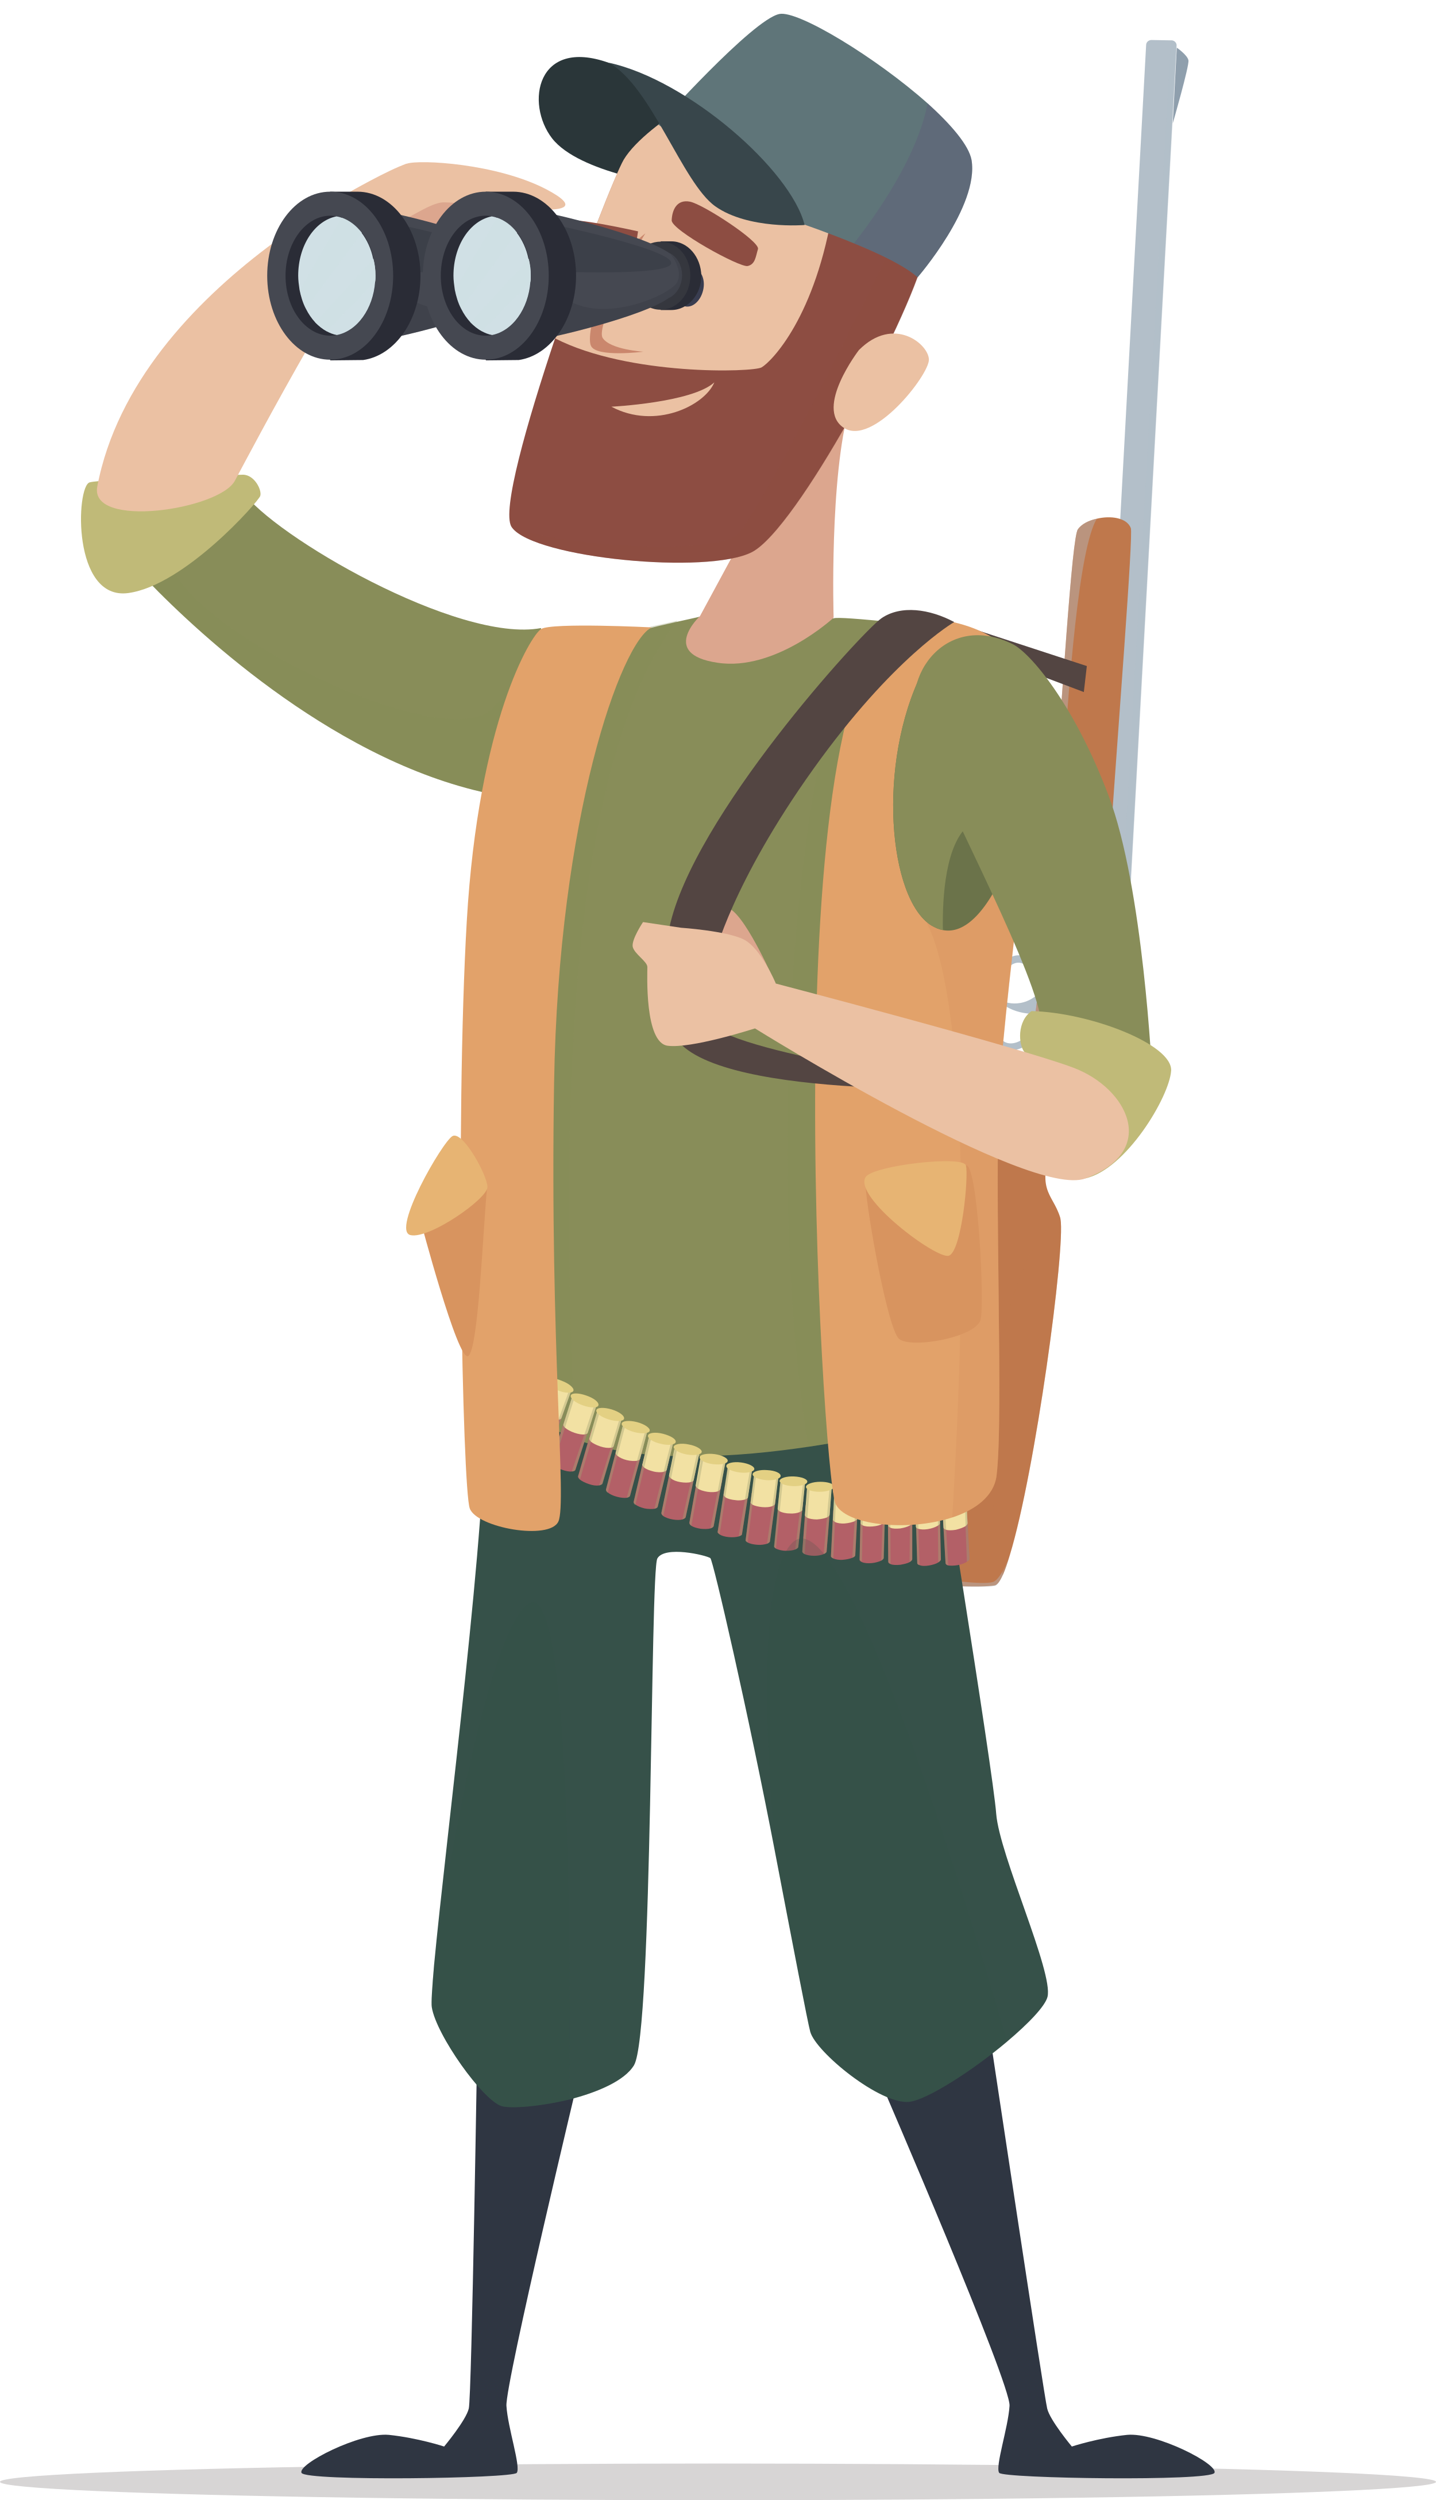 <svg xmlns="http://www.w3.org/2000/svg" width="431" height="750" viewBox="0 0 431 750">
    <g fill="none" fill-rule="evenodd" transform="translate(0 4)">
        <ellipse cx="215.5" cy="740.5" fill="#857E7E" opacity=".322" rx="215.5" ry="5.5"/>
        <g fill-rule="nonzero">
            <path fill="#DCA68E" d="M112.7 59.1c.6 4.7 10.5 9.9 16.9 7 6.4-2.9 17.5 0 19.2-5.2 1.7-5.2-22.7-7-27.4-5.8-4.6 1.1-8.7 4-8.7 4z"/>
            <path fill="#888D59" d="M162.4 184.4s-.8 13.2-5.8 29.6c-2 6.5-4.6 13.5-8 20.4-46.5-9-88.1-47.4-104.4-64.3-4.8-4.9-7.4-8-7.4-8s31.4-12.2 36.1-18.6c8.7 12.9 64.6 45.6 89.5 40.9z"/>
            <path fill="#888D59" d="M156.6 214c-2 6.5-4.6 13.5-8 20.4-46.5-9-88.1-47.4-104.4-64.3 3.4-4.2 7.2-7.4 7.2-7.4-2.3 18.6 82.7 61.7 96.7 45.4 4.4-5.1 7.1-1.5 8.5 5.9z" opacity=".3"/>
            <path fill="#B3BFC9" d="M296.4 297.5c.5-9 4.7-14.4 8.7-14.9 1.7-.2 6 .2 8.3 8.8v.1c0 .3 1 8.6-1.6 14-1.5 3.2-5.9 6.3-9.7 5.4-2.6-.6-5.7-3-5.8-11.4 0-.7.1-1.3.1-2zm14.8-5.6c-1.2-4.8-3.4-7.4-5.9-7.1-3.4.4-6.9 6.2-6.9 14.8 0 5.4 1.5 8.8 4.1 9.3 2.7.6 6.1-1.8 7.3-4.2 2.2-4.7 1.5-12 1.4-12.8z"/>
            <path fill="#B3BFC9" d="M313.2 292.4c-5.1 6.5-11.5 4.6-13.4 3.4 2.5 4.2 12.5 5.6 14.3 3 1.9-2.6-.9-6.4-.9-6.4zM328.8 287.6L344 9.5c0-.8.7-1.5 1.6-1.5l5.7.1h.3c.9 0 1.6.8 1.5 1.6l-15 273.6c-.1 1.8-1.3 2.8-2.8 3.4-2.6 1.2-6.5.9-6.5.9z"/>
            <path fill="#BF784C" d="M246.1 458.7c.6-11.7 43.6-77.3 44.2-87.8.6-10.4-6.9-8-10.9-8.9-4.1-.9-10.9-22.2-2.2-23 8.6-.8 25.5-8.1 31.2-25.6 1.3-4.1 2.7-14.8 4.1-28.8 1.1-11.2 2.1-24.4 3.2-38.1 3.2-42.4 6-89.2 7.8-91.7 1.1-1.6 3.3-2.7 5.7-3.2 4.2-1 9-.3 10.2 2.8.8 2-3.9 60.9-6.4 97.8-1.1 15.8-1.8 27.6-1.5 29.1 1 5.1 4.8 5.7 5.2 8.6.1.5-.3 1.9-1.1 3.9-3.4 8.7-13.8 29.3-18.9 42.9-6.3 16.8-.9 16.8 1.5 24.5 0 .1.1.3.1.5 1.5 8.8-7.6 75.9-15.2 100.7-.7 2.4-1.4 4.5-2.1 6-.9 2-1.7 3.1-2.5 3.2-7.7 1.3-53-1.2-52.4-12.9z"/>
            <path fill="#B3BFC9" d="M328 285.1s-11-.2-15.6-.5c1.1-11.2 2.1-24.4 3.2-38.1 1.6-2.5 4-4.8 6.6-3.7 5 2 1.1 9.1 1.1 9.1s6 .2 9.6.4c-1.1 15.8-1.8 27.6-1.5 29.1 1 5.1 4.8 5.7 5.3 8.5.1.5-.3 1.9-1.1 3.9-3.5-2.4-7.6-8.7-7.6-8.7z"/>
            <path fill="#B3BFC9" d="M320.2 250.3c-1.3-.1-2.3-1.2-2.2-2.5.1-1.3 1.2-2.3 2.5-2.2 1.3.1 2.3 1.2 2.2 2.5 0 1.2-1.2 2.2-2.5 2.2z"/>
            <path fill="#8F9FAD" d="M353.2 10.3s3.2 2.2 3.5 3.8C357 15.7 352 33 352 33l1.2-22.7z"/>
            <path fill="#B3BFC9" d="M335.5 286.8L351.4 8.2h.3c.9 0 1.6.8 1.5 1.6l-15 273.6c0 1.7-1.2 2.7-2.7 3.4zM246.1 458.7c.6-11.7 43.6-77.3 44.2-87.8.6-10.4-6.9-8-10.9-8.9-4.1-.9-10.9-22.2-2.2-23 8.6-.8 25.5-8.1 31.2-25.6 1.3-4.1 2.7-14.8 4.1-28.8 1.1-11.2 2.1-24.4 3.2-38.1 3.2-42.4 6-89.2 7.8-91.7 1.1-1.6 3.3-2.7 5.7-3.2-10.6 17.6-12.2 152.8-17.2 167-5.3 14.9-33.3 22.3-35.7 25.7-2.4 3.4 2.7 15.1 6.8 15.6s12.3.7 11.9 8.3c-.4 7.6-41.4 77.4-42.9 87.5-1.5 10.1 39.7 16.5 45.8 14.9 1.6-.4 3.5-3.6 5.2-8-1.7 5.5-3.3 9-4.6 9.2-7.7 1.1-53-1.4-52.4-13.1z" opacity=".4"/>
            <path fill="#BF784C" d="M301 468.5c-10.2-51.6 3.8-101.1 17.3-106.7 1.5 8.8-7.6 75.9-15.2 100.7-.8 2.4-1.5 4.5-2.1 6z" opacity=".4"/>
            <path fill="#534542" d="M326.2 195.8l-.9 7.8-38.4-14.5-2.6-7z"/>
            <path fill="#2F3642" d="M264.6 621.2s38.9 90 38.4 96.5c-.4 6.6-4.4 18.3-3.1 20.1 1.3 1.7 63.3 2.6 64.6 0 1.3-2.6-17.5-12.2-26.2-11.4-8.7.9-16.6 3.5-16.6 3.5s-6.6-7.9-7.4-11.4c-.9-3.5-17.5-114-17.5-114l-32.2 16.7zM174.2 616.8s-22.6 94.3-22.2 100.9c.4 6.6 4.4 18.3 3.1 20.1-1.3 1.7-63.3 2.6-64.6 0-1.3-2.6 17.5-12.2 26.2-11.4 8.7.9 16.6 3.5 16.6 3.5s6.6-7.9 7.4-11.4c.9-3.5 2.6-113.6 2.6-113.6l30.9 11.9z"/>
            <path fill="#365149" d="M314.4 595c-.7 2.8-5.7 8-12.1 13.4-10.2 8.6-24 17.5-29.4 18.1-8.7.9-28-14.9-29.7-21-.7-2.4-5.2-25.9-10.5-53.5-8.1-42.2-18.7-88.1-19.5-88.6-1.3-.9-13.7-3.8-15.9.1-2.2 3.9-1.3 142.4-7 152-2.8 4.7-11.1 8.2-19.4 10.3-8.7 2.1-17.4 2.8-20.3 2-5.7-1.7-19.7-21.4-21-29.7-.2-1.3.1-5.9.7-12.8 3.4-36.5 16.5-137.6 15-166.2l8.7-14.4 115.3-3.5 10.5 13.5s18.3 112.7 19.2 125.4c1 12.5 17.2 47.5 15.4 54.9z"/>
            <path fill="#888D59" d="M258.1 244.6c-1.3 35.1 5.2 181.5 5.2 181.5s-8.5 2.1-20.7 3.9c-20.1 3-50.5 5.5-70.6-2.6-2.5-1-4.9-2.2-7-3.5-23-14.6-12.3-126.6-6.2-176.8 1.8-14.7 3.1-24.1 3.1-24.1s1.6-2.1 4.1-5.3c8-10.4 25.2-32.4 29.6-33.4 2.3-.6 5.2-1.2 7.7-1.8 3.7-.8 6.7-1.5 6.7-1.5l40.2.5c1.3-.9 32.8 2.8 32.8 2.8s-6.6 7.1-13 19c-5.8 10.4-11.3 24.8-11.9 41.3z"/>
            <path fill="#888D59" d="M172 414c-2.5-.9-4.9-2.1-7-3.4-23-13.8-12.3-119.8-6.2-167.2 2.5-9.7 4.9-19.1 7.2-27.9 8-9.8 25.2-30.6 29.6-31.6 2.3-.5 5.2-1.1 7.7-1.7C172.2 222.8 168.1 319 172 414zM263.3 426.1s-8.5 2.1-20.7 3.9c-12.7-76-5.6-206.2 14.9-241.1 3.9-6.6 8.2-.4 12.5 14.3-5.7 10.6-11.3 25-11.9 41.5-1.4 35 5.2 181.4 5.2 181.4z" opacity=".3"/>
            <path fill="#B36067" d="M290.3 450.1l.7 13.5c0 .3-.3.6-.8.9-.6.4-1.6.8-2.7 1-1.2.2-2.2.2-2.9.1-.5-.1-.7-.3-.8-.6l-.8-13.5 7.3-1.4z"/>
            <path fill="#F2E1A3" d="M290 445.3l.4 7.6c0 .3-.2.6-.6.9-.6.4-1.7.8-2.9 1.1-1.2.2-2.3.2-2.9 0-.5-.1-.7-.3-.8-.6l-.4-7.6 7.2-1.4z"/>
            <path fill="#A4A275" d="M282.8 446.6l.7-.1 1.1 19c-.5-.1-.7-.3-.8-.6l-1-18.3zM290 445.3l1 18.3c0 .3-.3.6-.8.9l-.4-10.8-.1-3.5-.2-4.8.5-.1z" opacity=".4"/>
            <path fill="#E3D083" d="M290.6 444.6c0 .8-1.8 1.8-4 2.2-2.3.4-4.2.1-4.2-.7 0-.8 1.8-1.8 4-2.2 2.3-.4 4.2-.1 4.2.7z"/>
            <path fill="#B36067" d="M282.1 450.2l.3 13.6c0 .3-.3.6-.8.9-.6.4-1.6.7-2.7.9-1.2.2-2.2.2-2.9-.1-.5-.1-.7-.4-.7-.6l-.4-13.6 7.2-1.1z"/>
            <path fill="#F2E1A3" d="M281.9 445.3l.2 7.6c0 .3-.2.6-.7.8-.6.4-1.7.8-2.9 1-1.2.2-2.3.1-2.9-.1-.5-.1-.7-.4-.7-.6l-.2-7.6 7.2-1.1z"/>
            <path fill="#A4A275" d="M274.7 446.4l.7-.1.6 19.2c-.5-.1-.7-.4-.7-.6l-.6-18.5zM281.9 445.3l.5 18.4c0 .3-.3.6-.8.9l-.1-10.9v-3.5l-.1-4.9h.5z" opacity=".4"/>
            <path fill="#E3D083" d="M282.5 444.7c0 .8-1.8 1.7-4.1 2.1-2.3.3-4.2 0-4.2-.8s1.8-1.7 4.1-2.1c2.3-.4 4.2 0 4.2.8z"/>
            <path fill="#B36067" d="M273.8 450v13.7c0 .3-.3.6-.8.9-.7.4-1.7.6-2.8.8-1.2.1-2.2.1-2.9-.2-.5-.2-.7-.4-.7-.7l-.1-13.7 7.3-.8z"/>
            <path fill="#F2E1A3" d="M273.8 445.1v7.7c0 .3-.3.6-.7.8-.7.4-1.7.7-2.9.9-1.2.1-2.3.1-2.9-.2-.5-.2-.7-.4-.7-.7v-7.7l7.2-.8z"/>
            <path fill="#A4A275" d="M266.5 445.9l.7-.1.1 19.3c-.5-.2-.7-.4-.7-.7l-.1-18.5zM273.8 445.1v18.6c0 .3-.3.6-.8.9l.1-11v-3.5l.1-4.9.6-.1z" opacity=".4"/>
            <path fill="#E3D083" d="M274.4 444.5c0 .8-1.9 1.7-4.1 1.9-2.3.3-4.1-.2-4.2-1 0-.8 1.9-1.7 4.1-1.9 2.4-.3 4.2.1 4.2 1z"/>
            <path fill="#B36067" d="M265.6 449.5l-.4 13.8c0 .3-.3.6-.8.9-.7.3-1.7.6-2.8.7-1.2.1-2.2 0-2.9-.3-.4-.2-.7-.4-.7-.7l.3-13.8 7.3-.6z"/>
            <path fill="#F2E1A3" d="M265.8 444.6l-.2 7.7c0 .3-.3.5-.7.8-.7.4-1.7.7-3 .8-1.2.1-2.3 0-2.9-.3-.5-.2-.7-.4-.7-.7l.2-7.7 7.3-.6z"/>
            <path fill="#A4A275" d="M258.4 445.1l.7-.1-.4 19.4c-.4-.2-.7-.4-.7-.7l.4-18.6zM265.8 444.6l-.5 18.7c0 .3-.3.6-.8.9l.4-11 .1-3.6.2-4.9.6-.1z" opacity=".4"/>
            <path fill="#E3D083" d="M266.4 443.9c0 .8-1.9 1.6-4.2 1.8-2.3.2-4.1-.3-4.1-1.1s1.9-1.6 4.2-1.8c2.2-.2 4.1.3 4.1 1.1z"/>
            <g>
                <path fill="#B36067" d="M257.4 448.7l-.7 13.8c0 .3-.3.6-.9.8-.7.3-1.7.5-2.8.6-1.2.1-2.2-.1-2.9-.4-.4-.2-.7-.4-.7-.7l.7-13.8 7.3-.3z"/>
                <path fill="#F2E1A3" d="M257.7 443.7l-.4 7.8c0 .3-.3.5-.7.8-.7.3-1.8.6-3 .7-1.2.1-2.3-.1-2.9-.4-.4-.2-.7-.5-.7-.7l.4-7.8 7.3-.4z"/>
                <path fill="#A4A275" d="M250.3 444h.7l-.9 19.5c-.4-.2-.7-.4-.7-.7l.9-18.8zM257.7 443.7l-1 18.8c0 .3-.3.6-.9.8l.7-11.1.2-3.6.3-4.9h.7z" opacity=".4"/>
                <path fill="#E3D083" d="M258.3 443.1c0 .8-1.9 1.6-4.2 1.6-2.3.1-4.1-.5-4.1-1.3s1.9-1.6 4.2-1.7c2.3 0 4.2.6 4.1 1.4z"/>
            </g>
            <g>
                <path fill="#B36067" d="M249.2 447.5l-1.1 13.9c0 .3-.4.6-.9.8-.7.3-1.7.5-2.8.5-1.2 0-2.2-.2-2.9-.5-.4-.2-.7-.5-.7-.8l1-13.9h7.4z"/>
                <path fill="#F2E1A3" d="M249.6 442.6l-.6 7.8c0 .3-.3.5-.8.8-.7.3-1.8.5-3 .6-1.2 0-2.3-.2-2.9-.5-.4-.2-.7-.5-.7-.8l.6-7.8 7.4-.1z"/>
                <path fill="#A4A275" d="M242.3 442.6h.7l-1.5 19.6c-.4-.2-.7-.5-.7-.8l1.5-18.8zM249.6 442.6l-1.5 18.8c0 .3-.4.6-.9.8l1-11.1.3-3.6.5-5 .6.1z" opacity=".4"/>
                <path fill="#E3D083" d="M250.3 442c-.1.8-2 1.5-4.3 1.5s-4.1-.6-4.1-1.5c.1-.8 2-1.5 4.3-1.5s4.2.6 4.1 1.5z"/>
            </g>
            <g>
                <path fill="#B36067" d="M241.1 446.1l-1.5 13.9c0 .3-.4.6-.9.8-.7.3-1.7.4-2.8.4-1.2 0-2.2-.3-2.9-.6-.4-.2-.7-.5-.6-.8l1.4-14 7.3.3z"/>
                <path fill="#F2E1A3" d="M241.6 441.1l-.8 7.8c0 .3-.3.5-.8.7-.7.3-1.8.5-3 .4-1.2 0-2.3-.3-2.9-.6-.4-.2-.7-.5-.7-.8l.8-7.8 7.4.3z"/>
                <path fill="#A4A275" d="M234.2 440.8h.7l-2 19.7c-.4-.2-.7-.5-.6-.8l1.9-18.9zM241.6 441.1l-2 18.9c0 .3-.4.6-.9.8l1.3-11.1.4-3.6.6-5h.6z" opacity=".4"/>
                <path fill="#E3D083" d="M242.3 440.5c-.1.8-2 1.4-4.3 1.3-2.3-.1-4.1-.8-4-1.6.1-.8 2-1.4 4.3-1.3 2.3.1 4.1.8 4 1.6z"/>
            </g>
            <g>
                <path fill="#B36067" d="M233 444.3l-1.9 14c0 .3-.4.6-.9.8-.7.2-1.7.4-2.9.3-1.2-.1-2.2-.3-2.9-.7-.4-.2-.7-.5-.6-.8l1.8-14 7.4.4z"/>
                <path fill="#F2E1A3" d="M233.6 439.3l-1 7.8c0 .3-.3.5-.8.7-.7.3-1.8.4-3 .3-1.2-.1-2.3-.4-2.9-.7-.4-.3-.7-.5-.6-.8l1-7.9 7.3.6z"/>
                <path fill="#A4A275" d="M226.2 438.8l.7.1-2.5 19.8c-.4-.2-.7-.5-.6-.8l2.4-19.1zM233.6 439.3l-2.5 19c0 .3-.4.6-.9.8l1.6-11.2.5-3.6.7-5h.6z" opacity=".4"/>
                <path fill="#E3D083" d="M234.3 438.8c-.1.8-2.1 1.4-4.4 1.2-2.3-.2-4.1-1-4-1.8.1-.8 2.1-1.4 4.4-1.2 2.3.1 4.1.9 4 1.8z"/>
            </g>
            <g>
                <path fill="#B36067" d="M224.9 442.2l-2.2 14c0 .3-.4.5-1 .7-.7.2-1.8.3-2.9.2-1.2-.1-2.2-.4-2.8-.8-.4-.3-.7-.6-.6-.8l2.2-14 7.3.7z"/>
                <path fill="#F2E1A3" d="M225.7 437.2l-1.2 7.9c0 .3-.3.5-.8.7-.7.2-1.8.4-3 .2-1.2-.1-2.3-.4-2.9-.8-.4-.3-.7-.6-.6-.9l1.2-7.9 7.3.8z"/>
                <path fill="#A4A275" d="M218.3 436.4l.7.1-3 19.8c-.4-.3-.7-.6-.6-.8l2.9-19.1zM225.7 437.2l-3 19c0 .3-.4.5-1 .7l1.9-11.2.6-3.6.9-5 .6.1z" opacity=".4"/>
                <path fill="#E3D083" d="M226.4 436.7c-.1.8-2.1 1.3-4.4 1-2.3-.3-4.1-1.1-4-2 .1-.8 2.1-1.3 4.4-1 2.3.3 4.1 1.2 4 2z"/>
            </g>
            <g>
                <path fill="#B36067" d="M216.8 439.8l-2.6 14c-.1.3-.4.5-1 .7-.7.2-1.8.2-2.9.1-1.2-.2-2.2-.5-2.8-.9-.4-.3-.6-.6-.6-.9l2.5-14.1 7.4 1.1z"/>
                <path fill="#F2E1A3" d="M217.7 434.8l-1.5 7.9c-.1.3-.4.5-.8.7-.7.2-1.8.3-3.1.1-1.2-.2-2.2-.5-2.9-1-.4-.3-.6-.6-.6-.9l1.4-7.9 7.5 1.1z"/>
                <path fill="#A4A275" d="M210.4 433.7l.7.1-3.6 19.9c-.4-.3-.6-.6-.6-.9l3.5-19.1zM217.7 434.8l-3.5 19c-.1.3-.4.5-1 .7l2.2-11.2.7-3.6 1-5 .6.1z" opacity=".4"/>
                <path fill="#E3D083" d="M218.4 434.3c-.2.8-2.1 1.2-4.5.9-2.3-.3-4.1-1.3-3.9-2.1.1-.8 2.2-1.2 4.5-.9 2.3.3 4.1 1.3 3.9 2.1z"/>
            </g>
            <g>
                <path fill="#B36067" d="M208.8 437.1l-3 14c-.1.3-.4.5-1 .7-.7.2-1.8.2-2.9 0-1.2-.2-2.2-.6-2.8-1-.4-.3-.6-.6-.6-.9l2.9-14.1 7.4 1.3z"/>
                <path fill="#F2E1A3" d="M209.9 432.1l-1.7 7.9c-.1.3-.4.5-.9.6-.7.2-1.9.2-3.1 0-1.2-.2-2.2-.6-2.8-1.1-.4-.3-.6-.6-.6-.9l1.6-7.9 7.5 1.4z"/>
                <path fill="#A4A275" d="M202.5 430.7l.7.1-4.1 19.9c-.4-.3-.6-.6-.6-.9l4-19.1zM209.9 432.1l-4.1 19c-.1.3-.4.5-1 .7l2.5-11.2.8-3.6 1.1-5 .7.1z" opacity=".4"/>
                <path fill="#E3D083" d="M210.6 431.6c-.2.8-2.2 1.1-4.5.7-2.3-.4-4-1.5-3.9-2.3.2-.8 2.2-1.2 4.5-.7 2.3.4 4.1 1.5 3.9 2.3z"/>
            </g>
            <g>
                <path fill="#B36067" d="M200.8 434l-3.4 14c-.1.3-.5.5-1 .6-.7.1-1.8.1-2.9-.1-1.2-.3-2.2-.7-2.8-1.2-.4-.3-.6-.6-.5-.9l3.3-14.1 7.3 1.7z"/>
                <path fill="#F2E1A3" d="M202 429l-1.9 7.9c-.1.3-.4.5-.9.6-.7.2-1.9.2-3.1-.1-1.2-.3-2.2-.7-2.8-1.2-.4-.3-.6-.7-.5-.9l1.9-7.9 7.3 1.6z"/>
                <path fill="#A4A275" d="M194.7 427.4l.7.2-4.7 19.9c-.4-.3-.6-.6-.5-.9l4.5-19.2zM202 429l-4.6 19c-.1.3-.5.5-1 .6l2.8-11.2.9-3.6 1.3-5 .6.2z" opacity=".4"/>
                <path fill="#E3D083" d="M202.8 428.6c-.2.8-2.2 1.1-4.5.5-2.3-.5-4-1.6-3.8-2.5.2-.8 2.2-1.1 4.5-.5 2.3.6 4 1.6 3.8 2.5z"/>
            </g>
            <g>
                <path fill="#B36067" d="M192.9 430.7l-3.8 14c-.1.3-.5.5-1 .6-.7.1-1.8 0-2.9-.3-1.2-.3-2.2-.8-2.8-1.3-.4-.3-.6-.7-.5-1l3.7-14.1 7.3 2.1z"/>
                <path fill="#F2E1A3" d="M194.2 425.7l-2.1 7.9c-.1.3-.4.5-.9.6-.7.1-1.9.1-3.1-.2-1.2-.3-2.2-.8-2.8-1.3-.4-.3-.6-.7-.5-1l2.1-7.9 7.3 1.9z"/>
                <path fill="#A4A275" d="M186.9 423.7l.7.2-5.2 19.9c-.4-.3-.6-.7-.5-1l5-19.1zM194.2 425.7l-5.1 19c-.1.3-.5.5-1 .6l3.1-11.2 1-3.6 1.4-5 .6.2z" opacity=".4"/>
                <path fill="#E3D083" d="M195 425.2c-.2.8-2.3 1-4.6.4s-4-1.8-3.8-2.6c.2-.8 2.3-1 4.6-.4s4 1.8 3.8 2.6z"/>
            </g>
            <g>
                <path fill="#B36067" d="M185 427l-4.2 14c-.1.3-.5.5-1.1.6-.7.1-1.8 0-2.9-.4-1.2-.4-2.2-.9-2.8-1.4-.4-.4-.6-.7-.5-1l4.1-14.1 7.4 2.3z"/>
                <path fill="#F2E1A3" d="M186.5 422l-2.3 7.8c-.1.3-.4.5-.9.5-.8.1-1.9 0-3.1-.4-1.2-.4-2.2-.9-2.8-1.4-.4-.4-.6-.7-.5-1l2.3-7.9 7.3 2.4z"/>
                <path fill="#A4A275" d="M179.2 419.7l.7.2-5.8 19.8c-.4-.4-.6-.7-.5-1l5.6-19zM186.5 422l-5.6 19c-.1.3-.5.5-1.1.6l3.5-11.2 1.1-3.6 1.5-5 .6.2z" opacity=".4"/>
                <path fill="#E3D083" d="M187.3 421.6c-.2.8-2.3.9-4.6.2s-4-2-3.7-2.8c.2-.8 2.3-.9 4.6-.2s3.9 1.9 3.7 2.8z"/>
            </g>
            <g>
                <path fill="#B36067" d="M177.2 422.9l-4.5 14c-.1.3-.5.5-1.1.5-.7.1-1.8-.1-2.9-.5-1.2-.4-2.2-1-2.7-1.5-.4-.4-.6-.7-.5-1l4.5-14 7.2 2.5z"/>
                <path fill="#F2E1A3" d="M178.9 418l-2.5 7.8c-.1.3-.4.4-.9.5-.8.1-1.9-.1-3.1-.5-1.2-.4-2.2-1-2.8-1.5-.4-.4-.6-.7-.5-1l2.5-7.9 7.3 2.6z"/>
                <path fill="#A4A275" d="M171.6 415.4l.7.3-6.3 19.8c-.4-.4-.6-.7-.5-1l6.1-19.1zM178.9 418l-6.2 18.9c-.1.3-.5.5-1.1.5l3.8-11.1 1.2-3.6 1.7-5 .6.3z" opacity=".4"/>
                <path fill="#E3D083" d="M179.6 417.6c-.3.8-2.3.8-4.6 0s-3.9-2.1-3.7-3c.3-.8 2.3-.8 4.6 0 2.4.8 4 2.1 3.7 3z"/>
            </g>
            <g>
                <path fill="#B36067" d="M169.5 418.6l-4.9 13.9c-.1.3-.5.5-1.1.5-.8 0-1.8-.2-2.9-.6-1.2-.5-2.2-1.1-2.7-1.6-.4-.4-.5-.8-.5-1l4.9-14 7.2 2.8z"/>
                <path fill="#F2E1A3" d="M171.3 413.6l-2.8 7.8c-.1.3-.4.4-1 .5-.8.1-1.9-.1-3.1-.6-1.2-.5-2.2-1.1-2.7-1.7-.4-.4-.6-.8-.5-1.1l2.7-7.8 7.4 2.9z"/>
                <path fill="#A4A275" d="M164 410.7l.7.3-6.9 19.7c-.4-.4-.5-.8-.5-1l6.7-19zM171.3 413.6l-6.7 18.9c-.1.3-.5.5-1.1.5l4.1-11.1 1.3-3.6 1.8-4.9.6.2z" opacity=".4"/>
                <path fill="#E3D083" d="M172.1 413.2c-.3.8-2.4.8-4.6-.1-2.3-.9-3.9-2.3-3.6-3.1.3-.8 2.4-.8 4.7.2 2.2.8 3.8 2.2 3.5 3z"/>
            </g>
            <path fill="#DCA68E" d="M255 118c-6.1 21-4.8 63.3-4.8 63.3s-17.5 16.2-34.9 13.5c-17.5-2.6-5.2-14-5.2-14l14.4-26.6 28-37.1 2.5.9z"/>
            <path fill="#E2A26A" d="M307 253.5c-2.6 24.9-6.1 52.6-7 69.2-1.7 30.2 1.3 98.3-.9 116-.8 6.1-6.3 10.2-13.3 12.5-13.5 4.4-32.5 2.3-35.1-4.3-3.9-10.1-19.4-258.2 22.3-265.1 8.7-1.4 34.5 2.4 36.7 23.5.9 9.4-.6 27.9-2.7 48.2z"/>
            <path fill="#D8945F" d="M300 322.7c-1.7 30.2 1.3 98.3-.9 116-.8 6.1-6.3 10.2-13.3 12.5 2.1-33.9 7.8-147.9-7.6-178.3 0 0 19.8-12.7 28.9-19.4-2.7 24.9-6.1 52.6-7.1 69.2z" opacity=".4"/>
            <path fill="#6B734A" d="M302.2 255.2s-7.9 22-19.2 19.8c-1.2-.2-2.3-.7-3.5-1.4-12.8-8.1-16.4-48.5-2.7-76 .3-.6.6-1.2.9-1.7l.9 2.3 4.8 11.8 18.8 45.2z"/>
            <path fill="#534542" d="M202.1 306.1c9.3 19.8 93.8 16.3 93.8 16.3s-74-9.9-82.7-19.2c-8.7-9.3-11.1 2.9-11.1 2.9z"/>
            <path fill="#888D59" d="M303.9 189.2c-19.3-9.6-34.1 8.7-28.4 25.8 5.7 17 32.8 66.8 36.7 85.6 11.4 4.8 33.6 17.9 33.6 17.9s-2.6-56.3-13.1-83.9c-10.4-27.5-23.5-42.8-28.8-45.4z"/>
            <path fill="#C0BA78" d="M309.6 299.3c-4.4 3.1-3.9 10-2.2 12.2 1.7 2.2 23.6 26.2 18.3 38 12.2-2.6 25.3-24.5 25.8-32.3.5-7.9-24.4-17.5-41.9-17.9z"/>
            <path fill="#EBC1A3" d="M325.8 349.5c-16.8 6.3-99.2-45-99.2-45l6.1-13.5s73.4 19.2 89.5 25.3c16.2 6.1 25.8 24.9 3.6 33.2z"/>
            <path fill="#DCA68E" d="M232.7 291s-8.3-19.2-13.5-22.3c-5.2-3.1-10.9 9.2-10.9 9.2s14.4 13.5 24.4 13.1z"/>
            <path fill="#D8945F" d="M259.8 351.7c.4 7.9 6.6 42.8 10 45.9 3.5 3.1 23.1-.4 24.5-5.7 1.3-5.2-.9-47.2-4.4-46.3-3.5.8-30.1 6.1-30.1 6.1z"/>
            <path fill="#E7B473" d="M259.8 349.1c-3.7 6 21 24.5 24.9 23.6 3.9-.9 6.1-24 5.2-27.1-.8-3.1-27.9 0-30.1 3.5z"/>
            <path fill="#E2A26A" d="M195.6 184.2c-9.2 4.4-28 56.9-29.3 136.8-1.3 79.8 3.9 125.6 1.3 131.4-2.6 5.8-24.5 1.9-26.6-3.9-2.2-5.8-4.4-116.3-.9-176.2 3.5-59.9 19.2-85.7 22.3-87.6 3.1-2 33.2-.5 33.2-.5z"/>
            <path fill="#D8945F" d="M146.2 352.1c-1.3 13.5-2.6 48.9-5.7 50.7-3.1 1.7-14.4-41.1-14.4-41.1l20.1-9.6z"/>
            <path fill="#E7B473" d="M135.8 336.8c3.1-1.7 10.5 11.8 10.5 15.3s-17.5 15.7-23.1 14.4c-5.8-1.3 9.5-27.9 12.6-29.7z"/>
            <path fill="#534542" d="M286.4 182.6c-7.3-3.9-16-5.2-21.9-1.1-5.9 4.2-56.6 59.6-63.6 92.8-5 23.6 13.5 8.5 13.5 8.5s5.2-21.8 29.7-56.1c24-33.6 42.3-44.1 42.3-44.1z"/>
            <path fill="#C0BA78" d="M72.9 138.4c3.5 0 5.8 4.7 5.2 6.4-.6 1.7-22.7 26.8-39.6 29.1-16.9 2.3-15.7-32-11.6-33.2 4-1.1 46-2.3 46-2.3z"/>
            <path fill="#EBC1A3" d="M29.2 141.9c-2.5 12.9 36.7 7 41.3-1.7 4.7-8.7 37.9-72.2 53.6-86.8 1.2-7-2.1-8.3-2.1-8.3s-81 35.1-92.8 96.8z"/>
            <g>
                <path fill="#2A3639" d="M182.6 14.8c-21.5-7.6-25 12.2-16.9 22.7 8.2 10.5 35.5 14 35.5 14l11.6-18.6c.1-.1-23.2-15.8-30.2-18.1z"/>
                <path fill="#8D4D42" d="M153.5 154c.1.1.1.2.2.3 6.8 9.1 58.7 14.2 72 7.3 13.4-7 46.6-68.7 51.8-89.1l-7.4-5-61.3-41.6s-1.5.9-3.7 2.3c-5.1 3.3-14.2 9.7-17.8 15.7-2.6 4.3-12.2 28.8-20.7 53.6-8.6 25.7-16 51.7-13.1 56.5z"/>
                <path fill="#8D4D42" d="M153.8 154.3c6.8 9.1 58.7 14.2 72 7.3 13.4-7 46.6-68.7 51.8-89.1l-7.4-5c-1.8 1.8-3 3.3-3 3.3s-38.4 78.6-46 85.6c-6.8 6-50.4 3.7-67.4-2.1z" opacity=".3"/>
                <path fill="#EBC1A3" d="M166.6 97.5c22.1 11.3 59.4 10.2 62 8.7 2.9-1.7 16.3-15.1 21.5-48.3-2.8-6.1-29.2-21.1-45.1-29.7-5.1 3.3-14.2 9.7-17.8 15.7-2.5 4.3-12.1 28.8-20.6 53.6z"/>
                <path fill="#8D4D42" d="M227.5 70.7c-.7 2.3-.8 4.6-3.1 5.1-2.4.5-22.9-10.8-22.8-13.7.1-2.9 1.4-6.4 5.5-5.6 4 .8 21 11.9 20.4 14.2zM190.6 71.2c-1.1 2.1-18.1.2-19.8-2.6-1.7-2.8-1.8-4.7-.8-6.2 1-1.6 21.5 3 21.5 3l-.9 5.8z"/>
                <path fill="#393D50" d="M203.1 81.3c-.8 3.1.4 6.1 2.5 6.6 2.2.5 4.6-1.5 5.4-4.7.8-3.1-.4-6.1-2.5-6.6-2.2-.5-4.6 1.6-5.4 4.7zM185.1 78.4c-.8 3.1-3.2 5.2-5.4 4.6-2.2-.5-3.3-3.5-2.5-6.6.2-.8.5-1.5.9-2.2l7.1.8c.2 1.1.2 2.2-.1 3.4z"/>
                <path fill="#CA876D" d="M193.7 66c-12.8 9.9-18.1 30.3-16.3 33.8 1.7 3.5 15.7 1.7 15.7 1.7s-9.9-.6-12.2-4.1c-2.3-3.4 10.5-27.9 12.8-31.4z"/>
                <path fill="#EBC1A3" d="M257.8 101c10.5-10.5 21-1.7 21 2.9 0 4.7-16.9 26.2-25.6 20.4-8.8-5.9 4.6-23.3 4.6-23.3z"/>
                <path fill="#5F7579" d="M275.4 79.2c-3.5-3.3-11.7-7.2-19.1-10.2-7.8-3.2-14.8-5.6-14.8-5.6l-43.9-30S225.8 1.9 233.9.2c5.6-1.2 29.2 13.2 44.5 26.8 7.1 6.4 12.4 12.6 13.2 17 2.3 13.9-16.2 35.2-16.2 35.2z"/>
                <path fill="#605079" d="M275.4 79.2c-3.5-3.3-11.7-7.2-19.1-10.2 5.9-7.5 19-25.6 22.1-42 7.1 6.4 12.4 12.6 13.2 17 2.3 13.9-16.2 35.2-16.2 35.2z" opacity=".3"/>
                <path fill="#38464B" d="M241.5 63.5s-16.9 1.4-26.8-5.6c-9.9-7-19.2-36.1-32-43.1 23.8 5.2 54.7 32.2 58.8 48.7z"/>
                <path fill="#EBC1A3" d="M183.5 118c13.1 7 28-.3 30.9-7.3-6.7 6.1-30.9 7.3-30.9 7.3z"/>
            </g>
            <path fill="#EBC1A3" d="M226.6 304.5c-1.3.4-19.2 6.1-26.2 5.2-7-.9-6.1-21.8-6.1-23.6 0-1.7-3.9-3.9-4.4-6.1-.4-2.2 3.1-7.4 3.1-7.4l11.4 1.7s13.5.9 18.8 3.5c5.2 2.6 9.6 13.1 9.6 13.1l.9 10-7.1 3.6z"/>
            <path fill="#888D59" d="M283 275c-1.2-.2-2.3-.7-3.5-1.4-12.8-8.1-16.4-48.5-2.7-76 .6.1 1.2.3 1.9.5 1.6.7 3 1.8 3 2.5 0 .4.8 4.1 1.9 9.2 2.7 12.6 7.3 33.6 7.3 33.6-7.1 5.6-8.1 21.6-7.9 31.6z"/>
            <path fill="#365149" d="M170.9 625.8c-8.7 2.1-17.4 2.8-20.3 2-5.7-1.7-19.7-21.4-21-29.7-.2-1.3.1-5.9.7-12.8 5.1-36.7 16.8-99.4 28.1-108.1 12.9-10.1 12.9 105.8 12.5 148.6zM302.3 608.4c-10.2 8.6-24 17.5-29.4 18.1-8.7.9-28-14.9-29.7-21-.7-2.4-5.2-25.9-10.5-53.5-3.4-39-4.7-83.8 5.2-93.3 15-14.3 51.5 105.1 64.4 149.7z" opacity=".2"/>
            <path fill="#EBC1A3" d="M104.6 53.8s12.2-7 17.5-8.7c3.8-1.3 26.9-.1 41.9 7.7 10.6 5.6 3.9 6.1-.3 6.1-6.1 0-25.9-2.2-30.5-2.2-4.7 0-12.8 7-17.5 7-4.7 0-11.1-9.9-11.1-9.9z"/>
            <g>
                <g transform="translate(80 53)">
                    <path fill="#2A2C36" d="M74.8 15.4h-3.2v.7c-3.4 1.5-5.8 5.2-5.8 9.6 0 4.4 2.4 8.1 5.8 9.6v.7h3.2c4.9 0 9-4.6 9-10.2 0-5.8-4-10.4-9-10.4z"/>
                    <path fill="#35373E" d="M80.6 25.7c0 5.7-4 10.2-9 10.2-4.9 0-9-4.6-9-10.2 0-5.7 4-10.2 9-10.2 5-.1 9 4.5 9 10.2z"/>
                    <path fill="#454851" d="M74 32.4c-7.6 5.5-35.5 12.2-41.6 12.9h-.1c-4.3.4-2.9-12.6-1.7-19.7-1.1-7.2-2.6-20.3 1.8-19.7 6.1.8 34.2 7.6 41.9 13.1h.1c2.2 1.2 3.6 3.7 3.6 6.6 0 3.1-1.6 5.8-4 6.8z"/>
                    <path fill="#2A2C36" d="M38.3 10.1s34.9 7.2 36.5 11.5c1.6 4.3-33.1 2.9-33.1 2.9l-3.4-14.4z" opacity=".3"/>
                    <path fill="#2A2C36" d="M74 32.4c-7.6 5.5-35.5 12.2-41.6 12.9h-.1l-.8-1.2 11.3-11.7c11.5 8.1 31.3-.9 33.6-4.5 1.6-2.6.1-6.4-2-8.8 2.2 1.2 3.6 3.7 3.6 6.6 0 3-1.6 5.7-4 6.7z" opacity=".2"/>
                    <path fill="#2A2C36" d="M46.2 25.7C46.2 11.8 37.7.5 27.3.5h-8.2V3C12.7 7.1 8.3 15.7 8.3 25.8c0 10 4.4 18.7 10.8 22.8v2.5L29 51c9.7-1.4 17.2-12.2 17.2-25.3z"/>
                    <ellipse cx="19.1" cy="25.7" fill="#454851" rx="18.9" ry="25.2"/>
                    <path fill="#2A2C36" d="M32.7 25.7c0 9.1-5 16.5-11.5 17.8-.6.1-1.3.2-2 .2-7.5 0-13.5-8.1-13.5-18 0-10 6.1-18 13.5-18 .7 0 1.3.1 2 .2 6.5 1.2 11.5 8.7 11.5 17.8z"/>
                    <path fill="#D0E0E5" d="M32.7 25.7c0 .6 0 1.2-.1 1.8-.6 8.2-5.4 14.8-11.5 16-1.1-.2-2.1-.6-3-1.1-1.3-.7-2.4-1.6-3.5-2.7-1.1-1.2-2-2.5-2.8-4.1-.9-1.7-1.5-3.7-1.9-5.7-.2-1.4-.4-2.8-.4-4.2 0-9.1 5-16.5 11.5-17.8.5.1 1 .2 1.5.4 2.3.8 4.3 2.4 6 4.5 1.6 2.1 2.9 4.8 3.5 7.8.5 1.6.7 3.3.7 5.1z"/>
                    <path fill="#D0E0E5" d="M28.6 12.8L11.9 35.6c-.9-1.7-1.5-3.7-1.9-5.7 4.1-7.2 10.2-17.7 12.6-21.6 2.3.8 4.3 2.3 6 4.5zM32.7 25.7c0 .6 0 1.2-.1 1.8L18.1 42.4c-1.3-.7-2.4-1.6-3.5-2.7l17.5-19.1c.4 1.6.6 3.3.6 5.1z" opacity=".9"/>
                </g>
                <g transform="translate(126 53)">
                    <path fill="#2A2C36" d="M75.5 15.4h-3.2v.7c-3.4 1.5-5.8 5.2-5.8 9.6 0 4.4 2.4 8.1 5.8 9.6v.7h3.2c4.9 0 9-4.6 9-10.2-.1-5.8-4.1-10.4-9-10.4z"/>
                    <path fill="#35373E" d="M81.2 25.7c0 5.7-4 10.2-9 10.2-4.9 0-9-4.6-9-10.2 0-5.7 4-10.2 9-10.2 5-.1 9 4.5 9 10.2z"/>
                    <path fill="#454851" d="M74.7 32.4c-7.6 5.5-35.5 12.2-41.6 12.9H33c-4.3.4-2.9-12.6-1.7-19.7-1.1-7.2-2.6-20.3 1.8-19.7 6.1.8 34.2 7.6 41.9 13.1h.1c2.2 1.2 3.6 3.7 3.6 6.6 0 3.1-1.7 5.8-4 6.8z"/>
                    <path fill="#2A2C36" d="M38.9 10.1s34.9 7.2 36.5 11.5c1.6 4.3-33.1 2.9-33.1 2.9l-3.4-14.4z" opacity=".3"/>
                    <path fill="#2A2C36" d="M74.7 32.4c-7.6 5.5-35.5 12.2-41.6 12.9H33l-.8-1.2 11.3-11.7c11.5 8.1 31.3-.9 33.6-4.5 1.6-2.6.1-6.4-2-8.8 2.2 1.2 3.6 3.7 3.6 6.6 0 3-1.7 5.7-4 6.7z" opacity=".2"/>
                    <path fill="#2A2C36" d="M46.9 25.7C46.9 11.8 38.4.5 28 .5h-8.2V3C13.4 7.1 9 15.7 9 25.8c0 10 4.4 18.7 10.8 22.8v2.5l9.9-.1c9.6-1.4 17.2-12.2 17.2-25.3z"/>
                    <ellipse cx="19.8" cy="25.7" fill="#454851" rx="18.9" ry="25.2"/>
                    <path fill="#2A2C36" d="M33.3 25.7c0 9.1-5 16.5-11.5 17.8-.6.1-1.3.2-2 .2-7.5 0-13.5-8.1-13.5-18 0-10 6.1-18 13.5-18 .7 0 1.3.1 2 .2 6.5 1.2 11.5 8.7 11.5 17.8z"/>
                    <path fill="#D0E0E5" d="M33.3 25.7c0 .6 0 1.2-.1 1.8-.6 8.2-5.4 14.8-11.5 16-1.1-.2-2.1-.6-3-1.1-1.3-.7-2.4-1.6-3.5-2.7-1.1-1.2-2-2.5-2.8-4.1-.9-1.7-1.5-3.7-1.9-5.7-.2-1.4-.4-2.8-.4-4.2 0-9.1 5-16.5 11.5-17.8.5.1 1 .2 1.5.4 2.3.8 4.3 2.4 6 4.5 1.6 2.1 2.9 4.8 3.5 7.8.5 1.6.7 3.3.7 5.1z"/>
                    <path fill="#D0E0E5" d="M29.2 12.8L12.5 35.6c-.9-1.7-1.5-3.7-1.9-5.7 4.1-7.2 10.2-17.7 12.6-21.6 2.3.8 4.4 2.3 6 4.5zM33.3 25.7c0 .6 0 1.2-.1 1.8L18.7 42.4c-1.3-.7-2.4-1.6-3.5-2.7l17.5-19.1c.4 1.6.6 3.3.6 5.1z" opacity=".9"/>
                </g>
            </g>
        </g>
    </g>
</svg>
